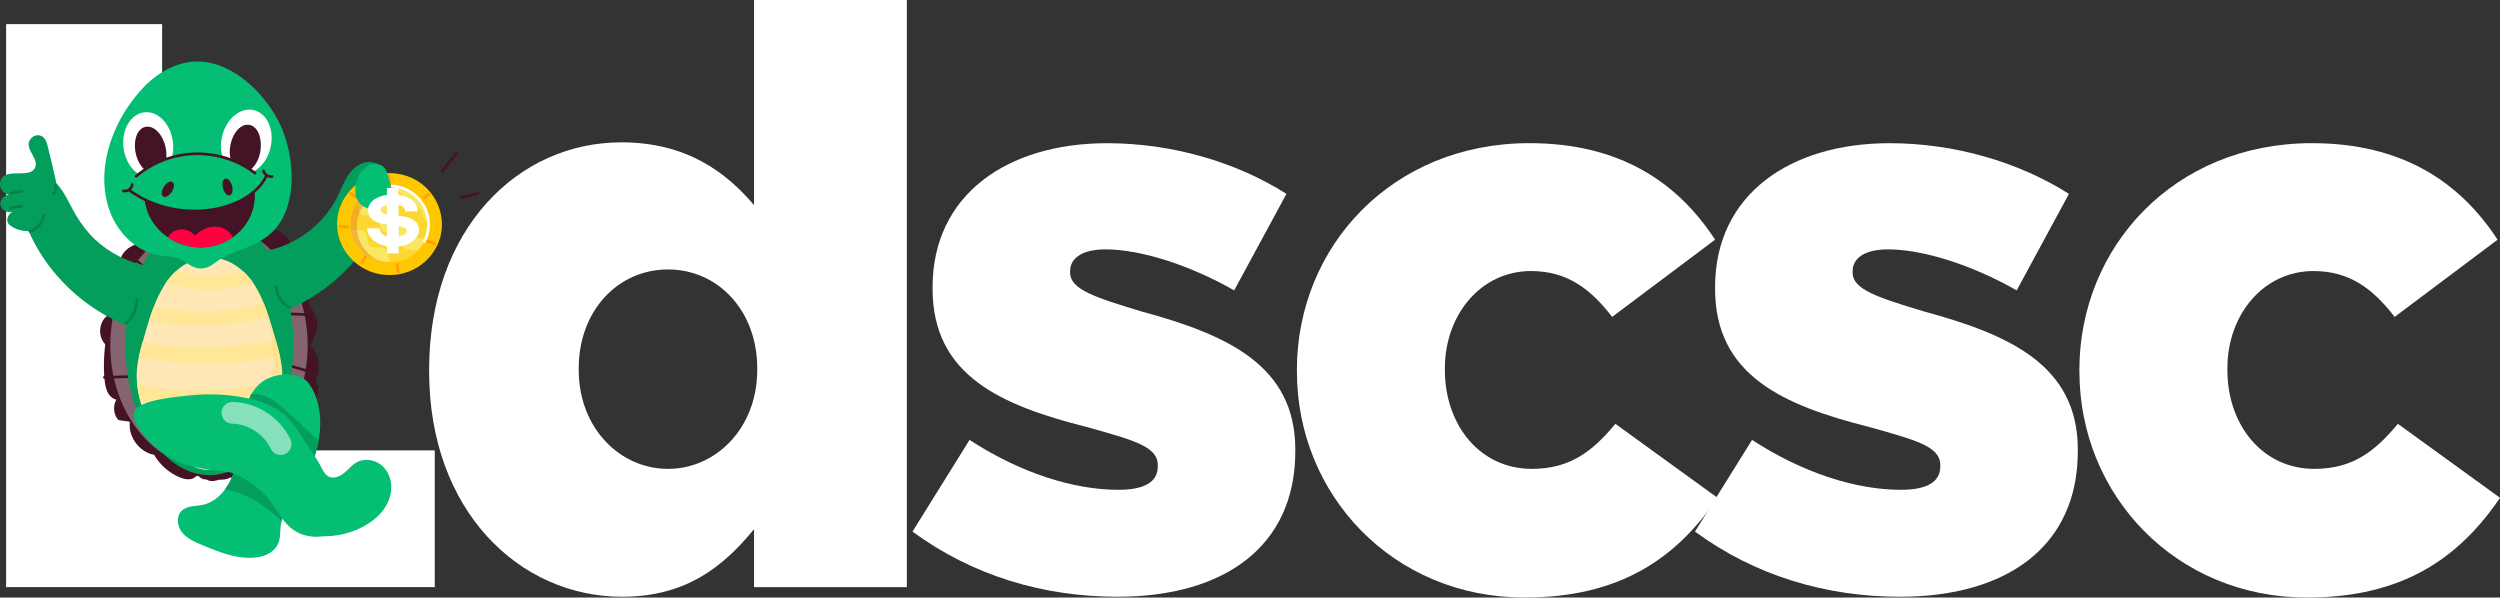 <?xml version="1.0" encoding="UTF-8"?>
<svg id="Camada_2" data-name="Camada 2" xmlns="http://www.w3.org/2000/svg" viewBox="0 0 826.52 197.55">
  <rect x="0" y="0" width="826.52" height="197.55" fill="#333333" stroke="none"/>
  <defs>
    <style>
      .cls-1 {
        fill: #f9e662;
      }

      .cls-2 {
        fill: #04bf73;
      }

      .cls-3 {
        fill: #ffe8b6;
      }

      .cls-4 {
        fill: #049e5c;
      }

      .cls-5 {
        fill: #ffdb75;
      }

      .cls-6 {
        fill: #451326;
      }

      .cls-7 {
        fill: #ea8318;
      }

      .cls-8 {
        fill: #068249;
      }

      .cls-9 {
        fill: #ff9f00;
      }

      .cls-10 {
        fill: #fff;
      }

      .cls-11 {
        fill: #ffe797;
      }

      .cls-12 {
        opacity: .52;
      }

      .cls-13 {
        opacity: .5;
      }

      .cls-14 {
        fill: #ffc700;
      }

      .cls-15 {
        fill: #85646f;
      }

      .cls-16 {
        fill: #ff0041;
      }
    </style>
  </defs>
  <g id="Camada_1-2" data-name="Camada 1">
    <g>
      <path class="cls-10" d="M2.02,7.98h51.58v140.92h90.13v45.2H2.02V7.98Z"/>
      <path class="cls-10" d="M141.87,122.84v-.53c0-46.8,29.51-75.25,63.55-75.25,21.54,0,34.57,9.84,43.87,20.74V0h50.52v194.1h-50.52v-19.14c-9.84,11.96-22.07,22.33-43.6,22.33-34.03,0-63.81-28.45-63.81-74.45ZM250.35,122.31v-.53c0-19.14-13.03-32.7-29.51-32.7s-29.51,13.56-29.51,32.7v.53c0,19.14,13.56,32.7,29.51,32.7s29.51-13.56,29.51-32.7Z"/>
      <path class="cls-10" d="M301.67,175.75l18.88-30.31c16.75,10.9,34.3,16.49,49.19,16.49,8.77,0,13.03-2.66,13.03-7.71v-.53c0-6.12-8.24-8.24-23.4-12.5-28.45-7.18-51.05-17.02-51.05-45.73v-.53c0-30.58,24.73-47.59,57.7-47.59,21.27,0,42.54,6.12,59.29,16.75l-17.28,31.91c-14.89-8.51-31.11-13.56-42.54-13.56-7.71,0-11.7,2.92-11.7,7.18v.53c0,5.58,8.51,8.24,23.4,12.76,28.45,7.71,51.05,17.81,51.05,45.73v.53c0,31.64-23.66,48.12-58.76,48.12-24.46,0-47.86-6.91-67.8-21.54Z"/>
      <path class="cls-10" d="M428.76,122.84v-.53c0-40.68,31.37-74.98,76.84-74.98,29.78,0,48.92,12.76,61.42,31.91l-34.03,25.53c-7.18-9.31-14.89-15.16-26.85-15.16-16.48,0-28.45,14.36-28.45,32.17v.53c0,18.35,11.7,32.7,28.72,32.7,12.5,0,19.94-5.58,27.65-14.89l33.77,24.46c-13.56,19.94-32.17,32.97-63.81,32.97-43.6,0-75.25-34.03-75.25-74.71Z"/>
      <path class="cls-10" d="M560.37,175.75l18.88-30.31c16.75,10.9,34.3,16.49,49.19,16.49,8.77,0,13.03-2.66,13.03-7.71v-.53c0-6.12-8.24-8.24-23.4-12.5-28.45-7.18-51.05-17.02-51.05-45.73v-.53c0-30.58,24.73-47.59,57.7-47.59,21.27,0,42.54,6.12,59.29,16.75l-17.28,31.91c-14.89-8.51-31.11-13.56-42.54-13.56-7.71,0-11.7,2.92-11.7,7.18v.53c0,5.58,8.51,8.24,23.4,12.76,28.45,7.71,51.05,17.81,51.05,45.73v.53c0,31.64-23.66,48.12-58.76,48.12-24.46,0-47.86-6.91-67.8-21.54Z"/>
      <path class="cls-10" d="M687.46,122.84v-.53c0-40.68,31.37-74.98,76.84-74.98,29.78,0,48.92,12.76,61.42,31.91l-34.03,25.53c-7.18-9.31-14.89-15.16-26.85-15.16-16.48,0-28.45,14.36-28.45,32.17v.53c0,18.35,11.7,32.7,28.72,32.7,12.5,0,19.94-5.58,27.65-14.89l33.77,24.46c-13.56,19.94-32.17,32.97-63.81,32.97-43.6,0-75.25-34.03-75.25-74.71Z"/>
    </g>
    <g>
      <path class="cls-6" d="M68.32,158.51c-.13-.03-.32.02-.46,0-1.08-.05-1.68-.6-2.12-1.04-.1-.1-.24-.14-.39-.14-.55-.02-.94.58-1.41.79-1.36.64-3.09.28-4.42-.26-3.57-1.47-6.64-4.15-8.56-7.5-4.9-.87-8.65-5.96-8.03-10.9-1.29-.35-2.52-.29-3.82-.63-1.59-1.8-1.86-4.63-.64-6.7-1.29-.28-2.32-1.3-2.91-2.48-1.67-3.35-1.28-11.84-.77-15.85-2.47-2.49-2.2-7.14.55-9.32-2.54-4.25-.97-9.8,3.45-12.07-.53.27.45-3.91.5-4.2.34-1.92.59-3.54,1.95-5.07,1.47-1.66,3.67-2.64,5.88-2.62-.36,0,2.1-4.32,2.42-4.66,1.29-1.37,2.9-2.3,4.7-2.82,4.32-1.25,8.04-3.32,12.72-3.6,1.78-.11,3.39.15,5.16-.1,2.5-.36,4.87-.37,7.26.56,3.04,1.18,5.59,3.57,6.95,6.54,2.9-1.21,6.54-.34,8.58,2.05,2.04,2.39,2.33,6.12.68,8.8,1.75-.53,3.67.59,4.62,2.16,1.94,3.21.65,7.28,1.93,10.72,1.53,4.12,5.04,5.05.5,14.16,2.99,2.59,3.42,7.8,1.68,11.34,2.17,4.2-.08,9.37-4.63,10.64,1.89,3.56-.41,7.97-4.45,8.41-.29,3.75-3.65,7.01-7.41,7.2-.11,1.97-2.42,3.46-4.26,2.76-1.66,2.27-4.54,3.58-7.33,3.18-1.16.6-2.47.77-3.78.75-3.19.97-3.82,0-4.17-.1Z"/>
      <ellipse class="cls-15" cx="69.09" cy="114.14" rx="32.62" ry="40.47"/>
      <ellipse class="cls-6" cx="69.09" cy="114.14" rx="24.8" ry="30.77"/>
      <path class="cls-6" d="M74.6,83.39s-.03,0-.06,0c-.25-.03-.42-.25-.39-.5.5-4.08,1.44-8.12,2.8-12,.2-.56,1.04-.26.85.29-1.34,3.83-2.27,7.8-2.76,11.82-.03.22-.22.39-.44.39Z"/>
      <path class="cls-6" d="M86,88.36l7.27-6.51c.43-.4,1.04.27.6.67l-7.27,6.51c-.44.4-1.04-.27-.6-.67Z"/>
      <path class="cls-6" d="M102.52,104.49c-.49-.02-8.82-.34-8.29-.32-.59-.03-.56-.91.04-.9l8.27.32c.59.02.56.9-.02.9Z"/>
      <path class="cls-6" d="M103.31,123.56l-8.1-2.34c-.58-.17-.31-1.02.25-.86l8.11,2.34c.55.16.35,1.01-.25.86Z"/>
      <path class="cls-6" d="M93.26,145.6l-5.72-8.34c-.34-.49.41-1,.74-.5l5.72,8.34c.34.49-.41,1-.74.5Z"/>
      <path class="cls-6" d="M75.99,156.69c-.22,0-.41-.16-.44-.39l-1.41-10.58c-.07-.58.81-.73.89-.12l1.41,10.58c.03.25-.14.47-.39.5-.02,0-.04,0-.06,0Z"/>
      <path class="cls-6" d="M59.72,157.12s-.04,0-.06,0c-.25-.04-.42-.26-.38-.51l1.65-11.34c.1-.62.97-.44.89.13l-1.65,11.34c-.04.22-.22.39-.44.39Z"/>
      <path class="cls-6" d="M34.52,125.21c-.59,0-.6-.88-.01-.9.06,0-.87.03,9.05-.28.59,0,.6.88.01.9l-9.04.28h-.01Z"/>
      <path class="cls-6" d="M42.94,103.69c-1.05-.14-7.97-1.08-7.53-1.02-.61-.09-.44-.99.12-.89l7.47,1.02c.55.08.49.89-.06.89Z"/>
      <path class="cls-6" d="M49.82,90.68l-6.77-5.67c-.45-.38.12-1.07.57-.69l6.77,5.67c.45.38-.12,1.07-.57.69Z"/>
      <path class="cls-6" d="M61.44,83.35l-3.76-9.52c-.22-.55.61-.88.83-.33l3.76,9.52c.22.55-.61.88-.83.33Z"/>
    </g>
    <path class="cls-4" d="M97.01,113.95c0,11.32-2.94,23.81-9.74,32.75-11.14,14.98-28.4,13.81-38.72-3.99-15.76-27.33-3.54-71.91,20.68-71.91,15.35,0,27.77,19.31,27.77,43.15Z"/>
    <path class="cls-4" d="M86.53,83.17c10.63-1.54,20.31-8.57,25.07-18.2,1.26-2.54,2.2-5.27,3.88-7.56,1.68-2.29,4.35-4.12,7.17-3.84,3.23.32,5.66,3.39,6.22,6.59.55,3.2-.38,6.46-1.56,9.48-7.72,19.82-26.98,34.64-48.11,37.04"/>
    <path class="cls-4" d="M49.46,87.96c-6.73-.97-13.07-4.15-18.03-8.78-2.48-2.32-4.44-4.97-6.21-7.85-2.86-4.65-5.86-13.57-11.88-12.96-3.23.32-5.66,3.39-6.22,6.59-.55,3.2.38,6.46,1.56,9.48,7.72,19.82,26.98,34.64,48.11,37.04"/>
    <g>
      <path class="cls-3" d="M92.38,131.5c-2.58,12.05-8.81,11.32-11.79,15.34-.01.01-.03.04-.04.06-1.01,1.37-1.46,3.05-2.53,4.41-3.17,4.06-9.01,5.07-13.56,3.1-4.62-1.94-5.05-5.63-6.55-7.56-2.99-4.03-8.76-3.13-11.61-14.53-1.97-8-1.09-12.39.86-19.25,2.44-8.56,4.96-17.94,11.09-23.48,8.38-7.55,19.31-5.26,25.59,4.17,3.41,5.06,5.44,12.08,7.36,18.83,2.5,8.61,2.66,12.2,1.19,18.92Z"/>
      <path class="cls-11" d="M83.83,93.74c-9.38,2.68-19.7,2.52-29.21.06.83-1.31,2.07-2.83,3.62-4.23,7.28,1.77,14.96,1.85,22.29.25,1.27,1.19,2.39,2.54,3.31,3.92Z"/>
      <path class="cls-11" d="M88.72,104.49c-12.37,3.77-26.47,4.05-39.49,1.62.51-1.61,1.03-3.22,1.64-4.79,11.87,2.52,24.7,2.13,36.3-1.15.58,1.41,1.09,2.86,1.55,4.32Z"/>
      <path class="cls-11" d="M92.47,117.5c-13.92,3.48-32.32,3.71-46.56.43.34-1.64.77-3.26,1.24-4.88,12.42,2.98,31.43,1.82,44.04-.48.48,1.64.92,3.28,1.28,4.93Z"/>
      <path class="cls-11" d="M93.21,126.18c-.15,1.8-.46,3.62-.83,5.32-13.65,3.53-31.82,3.89-46.1.8-.42-1.7-.76-3.54-.94-5.4,13.25,3.59,35.05,1.98,47.87-.71Z"/>
      <path class="cls-11" d="M88.49,140.3c-2.73,3.47-5.83,3.74-7.91,6.54-.01.01-.03.04-.04.06-7.24.83-14.98.97-22.35.37-1.48-2.47-5.02-3.59-7.34-6,11.46,1.76,26.55.85,37.64-.97Z"/>
      <g class="cls-13">
        <path class="cls-5" d="M91.19,112.57c-2.52-8.86-4.5-15.22-8.38-20.21,2.56,4.42,4.51,9.12,5.77,13.42,1.96,6.73,3.22,18.15-1.31,24.75-2,5.49-6.88,5.13-9.89,8.41-1.73,1.89-2.29,4.57-3.83,6.63-2.42,3.26-7.72,5.24-14.68,2.92.48.97.91,1.95,1.59,2.81,4.17,5.42,13.27,5.48,17.54,0,1.07-1.35,1.52-3.04,2.53-4.41.01-.01.03-.04.04-.06,3.06-4.12,9.19-3.19,11.79-15.34,1.55-7.06,1.18-10.78-1.19-18.92Z"/>
      </g>
    </g>
    <g>
      <path class="cls-2" d="M89.84,76.89c-3.77,3.53-8.07,4.83-12.75,6.65-2.4.93-4.33,2.08-6.37,3.59-5.2,3.84-8.16-.06-11.19-1.42-2.2-.99-4.71-.93-7.09-1.33-8.05-1.38-14.38-8.35-16.69-16.19-4.1-13.9,2.17-29.42,11.9-39.52,4.78-4.96,11.38-8.55,18.27-8.33,11.82.38,22.71,11.6,27.15,21.84,4.6,10.59,5.28,26.72-3.24,34.71Z"/>
      <path class="cls-6" d="M76.95,78.44c-11.43,8.04-27.71.73-29.15-12.51,13.59,6.57,28.79,3.93,36.4-2.69.52,5.91-2.15,11.67-7.25,15.2Z"/>
      <path class="cls-6" d="M86.67,56.58c-.13-.58.75-.78.88-.2.22.99,1.31,1.7,2.33,1.5.21-.05.48.1.53.35.24,1.11-3.2.77-3.74-1.65Z"/>
      <path class="cls-6" d="M40.72,63.57c-.57-.11-.45-.97.16-.88,1.22.2,2.24-.62,2.39-1.74.08-.6.96-.47.89.11-.21,1.66-1.79,2.82-3.44,2.51Z"/>
      <path class="cls-16" d="M76.95,78.45c-6.48,4.52-15.16,4.33-21.47,0,2.1-3.36,6.7-3.4,8.94-.52,4.7-4.58,10.63-3.47,12.53.52Z"/>
      <path class="cls-10" d="M57.16,46.88c.73,5.94-2.34,11.2-6.84,11.75s-8.75-3.81-9.48-9.75c-.73-5.94,2.34-11.2,6.84-11.75s8.75,3.81,9.48,9.75Z"/>
      <ellipse class="cls-10" cx="81.44" cy="46.94" rx="10.83" ry="8.22" transform="translate(16.93 115.32) rotate(-76.63)"/>
      <path class="cls-2" d="M84.33,57.25c-11.68-8.93-28.1-8.51-39.31,1.03,8.36,5.56,18.65,8.02,28.52,6.14,4.54-.86,8.67-3.07,10.79-7.17Z"/>
      <path class="cls-6" d="M44.72,57.93c11.95-10.1,28.87-9.62,39.88-1.05.47.36-.07,1.07-.55.71-10.2-7.86-24.95-8.57-35.96-1.07-.03.02-.06.04-.1.05-.91.61-1.81,1.3-2.69,2.05-.45.38-1.03-.3-.58-.69Z"/>
      <path class="cls-6" d="M76.71,61.42c.41,1.52.06,2.93-.77,3.15-.83.22-1.83-.83-2.24-2.35-.41-1.52-.06-2.93.77-3.15.83-.22,1.83.83,2.24,2.35Z"/>
      <path class="cls-6" d="M54.18,61.72c-.85,1.32-.95,2.77-.23,3.24.72.47,2-.23,2.85-1.55.85-1.32.95-2.77.23-3.24s-2,.23-2.85,1.55Z"/>
      <path class="cls-6" d="M42.57,63.33c-.48-.35.05-1.08.53-.73,16.49,11.88,39.52,6.59,44.62-4.77.24-.53,1.07-.18.82.36-5.36,11.91-29.11,17.25-45.97,5.14Z"/>
      <path class="cls-6" d="M82.73,56.11c-2-1.35-4.17-2.45-6.43-3.27-1.43-5.4,1.98-12.21,6.05-11.57,4.98.78,5.26,11.34.38,14.85Z"/>
      <path class="cls-6" d="M54.94,52.6c-2.51.87-4.89,2.05-7.1,3.55h-.02c-4.44-4.04-4.23-13.17.2-14.2,3.94-.92,7.67,5.33,6.91,10.65Z"/>
    </g>
    <path class="cls-2" d="M60.69,176.57c1.54,1.62,3.72,2.61,5.83,3.48,6.26,2.68,13.3,5.42,19.72,3.95,2.36-.54,4.62-1.92,5.64-4.11,1.57-3.46-.29-6.01,2.75-11.14,1.84-3.26,8.11-10.64,10.58-22.29.04-.26.11-.54.14-.81,1.14-6.23.61-13.75-3.29-18.91-3.34-4.53-12.19-3.37-16.05.01-1.96,1.66-2.95,3.63-3.19,4t-.02.04c-3.14,8.49-1.43,18.31-5.63,25.75-1.69,4.74-5.22,9.31-10.16,10.37-2.45.51-5.25.21-7.06,2.06-1.94,2.04-1.23,5.76.75,7.59Z"/>
    <path class="cls-4" d="M82.94,130.37c-.06.13-.08.24-.12.38t-.02.04c-3.14,8.49-1.43,18.31-5.63,25.75-.66,1.85-1.61,3.67-2.8,5.27,6.87,1.02,13.28,5.37,18.73,10.42.35-1.22.88-2.39,1.53-3.5,1.87-6.04,7.81-9.27,10.58-22.29.04-.26.11-.54.14-.81-3.41-3.18-6.83-6.29-10.25-9.42-3.4-3.1-7.45-6.44-12.02-5.9,0,0-.02,0-.03.01-.04-.02-.07,0-.11.03Z"/>
    <path class="cls-2" d="M126.77,168.55c-3.53,4.76-11.05,8.81-19.85,8.75-3.67.51-7.44-.16-10.34-2.43-4.05-3.1-5.78-8.24-9.45-11.81-2.62-2.52-5.78-4.76-9.13-6.22-2.9-1.31-6.51-1.09-9.61-1.66-3.1-.61-6.03-1.02-8.97-2.3-5.81-2.46-10.85-6.73-14.08-12.16-.03-.06-.06-.1-.1-.16-.83-1.44-1.5-3.16-.8-4.63,1.68-3.74,14.27-4.8,18.16-5.2,5.43-.57,10.92-.45,16.31.38,7.6,1.18,14.17,3.54,18.86,10.15.61.87,6.54,9.9,6.57,9.96,2.37,3.67,2.55,5.63,4.6,6.45,1.12.42,2.3.19,3.38-.35,2.47-1.31,3.28-3.13,5.52-4.44,2.43-1.37,5.65-1.02,7.92.64,4.08,3.03,5.08,9.52.99,15.03Z"/>
    <path class="cls-4" d="M19.15,66.16c-.37,7.67-8.68,13.19-15.6,8.52-1.93-1.3-1.31-3.72.81-4.8-1.68.86-4.04-.42-4.24-2.29-.2-1.88,1.84-3.62,3.66-3.13-2.04.18-3.99-1.81-3.76-3.85.7-6.2,10.72-.62,11.77-5.86.62-3.05-4.73-6.48-1.01-9.45.94-.76,2.4-.78,3.37-.06,1.03.77,1.4,2.13,1.69,3.38,1.98,8.4,3.51,13.54,3.31,17.55Z"/>
    <path class="cls-8" d="M9.75,76.02c2.24-.63,3.99-2.69,4.26-5,.08-.6.96-.48.89.11-.31,2.66-2.33,5.02-4.9,5.75-.59.15-.8-.71-.25-.86Z"/>
    <path class="cls-8" d="M17.28,63.83c.68-.5.97-1.51.67-2.3-.22-.56.64-.87.83-.32.45,1.16.03,2.6-.97,3.34-.48.35-1.01-.37-.53-.72Z"/>
    <path class="cls-8" d="M3.61,64.37c-.54,0-.62-.79-.08-.89l3.7-.7c.59-.1.74.77.17.88-.36.07-4.15.78-3.79.71Z"/>
    <path class="cls-8" d="M3.38,69.24c-.54,0-.61-.8-.08-.89,1.24-.21,2.48-.43,3.71-.64.58-.1.74.78.15.88-1.24.22-2.47.43-3.71.64-.03,0-.05,0-.08,0Z"/>
    <g class="cls-12">
      <path class="cls-10" d="M89.51,148.35c-2.22-4.79-7.46-8.19-12.74-8.28-1.98-.03-3.56-1.66-3.53-3.64.03-1.96,1.63-3.53,3.59-3.53h.06c8.05.12,15.74,5.12,19.14,12.43.83,1.8.05,3.93-1.74,4.76-1.78.83-3.93.06-4.76-1.74Z"/>
    </g>
    <path class="cls-8" d="M41.45,106.49c2.13-1.81,3.37-4.57,3.33-7.37,0-.25.19-.45.44-.46h0c.25,0,.44.2.45.44.05,3.06-1.32,6.08-3.65,8.06-.45.39-1.03-.3-.58-.68Z"/>
    <path class="cls-8" d="M95.5,102.02c-2.74-1.36-4.6-4.32-4.62-7.37,0-.25.2-.45.44-.45h0c.25,0,.44.2.45.44.02,2.73,1.68,5.37,4.13,6.57.52.26.15,1.07-.4.81Z"/>
    <g>
      <g>
        <path class="cls-14" d="M144.22,81.77h-.02c-2.21,4.26-6.43,7.66-11.68,8.78-11.61,2.38-21.67-6.64-21.05-17.47.52-9.25,8.82-16.41,18.3-15.81l.43.02h.02c12.68,1.11,19.41,14.33,14,24.49Z"/>
        <path class="cls-1" d="M140.3,79.82h-.02c-5.51,10.6-22.41,8.62-24.36-4.39-.92-7.67,5.66-14.4,13.6-13.89h.34c9.45.84,14.5,10.67,10.45,18.29Z"/>
        <g class="cls-13">
          <path class="cls-14" d="M138.05,82.84c-1.86,2.02-5.29,3.72-8.74,3.8-.02,0-.03-.02-.04-.03-1.21-1.16-.72-3.44-2.09-4.43-1.31-.94-3.44.04-4.7-.96-1.35-1.06-.64-3.46-1.94-4.57-1.15-1.02-3.09-.34-4.54-.74-.08-.31-.2-1.45-.14-2.58.13-2.28.88-4.3,2.09-6.15.36,1.13.26,2.58,1.16,3.39,1.39,1.25,3.97-.02,5.4,1.21,1.29,1.13.58,3.51,1.93,4.57,1.28,1,3.39.02,4.72.96,1.35.99.86,3.27,2.07,4.43,1.2,1.14,3.33.57,4.83,1.11Z"/>
        </g>
        <g class="cls-13">
          <path class="cls-14" d="M140.71,78.96c-1.37-.2-2.97.03-3.94-.92-1.21-1.16-.72-3.44-2.09-4.43-1.31-.94-3.42.04-4.7-.96-1.35-1.06-.64-3.44-1.93-4.57-1.42-1.23-4,.05-5.4-1.21-.87-.77-.81-2.12-1.1-3.24,1.91-1.25,4.1-1.86,4.81-1.91,1.13,1.67,4.16.18,5.65,1.48,1.29,1.12.58,3.5,1.93,4.56,1.28,1,3.39.02,4.72.96,1.67,1.2.55,4.18,3.03,4.99.09,1.84-.28,3.65-.97,5.24Z"/>
        </g>
        <g class="cls-13">
          <path class="cls-7" d="M134.6,62.86c-.84-.26-1.72-.42-2.63-.51h-.01s-.31-.01-.31-.01c-8-.48-14.55,6.29-13.6,13.9.54,4.45,3.19,7.9,6.83,9.77.09.04.17.09.27.13-6.02-1.65-9.68-7.44-9.27-12.81.49-9.07,10.61-14.52,18.74-10.47Z"/>
        </g>
        <path class="cls-10" d="M139.9,79.61c3.95-7.48-1.09-16.85-10.09-17.62h-.32c-.6-.04-.55-.96.04-.91h.32c9.66.84,15.09,10.87,10.84,18.95-.28.52-1.07.1-.79-.42Z"/>
      </g>
      <path class="cls-9" d="M131.25,89.94l-.42-2.41c-.1-.59.78-.73.88-.15l.42,2.42c.1.57-.79.75-.88.15Z"/>
      <path class="cls-9" d="M143.64,81.01l-2.43-.82c-.56-.19-.27-1.04.29-.85l2.43.82c.56.18.27,1.05-.29.85Z"/>
      <path class="cls-9" d="M139.83,65.14c.53-.41,1.06-.82,1.58-1.24.46-.37,1.03.33.56.7-.53.42-1.06.83-1.59,1.25-.48.36-1.02-.34-.55-.71Z"/>
      <path class="cls-9" d="M128.82,60.73c-.23,0-.43-.18-.45-.42l-.14-2.11c-.03-.6.86-.63.9-.06l.14,2.11c.01.25-.17.46-.42.48h-.03Z"/>
      <path class="cls-9" d="M117.76,65.76l-2.11-1.48c-.47-.33,0-1.07.52-.74l2.11,1.48c.47.34,0,1.07-.52.74Z"/>
      <path class="cls-9" d="M115,75.43c-.36-.01-2.94-.11-2.58-.09-.58-.03-.56-.9.02-.9.36.01,2.94.11,2.58.09.58.03.56.9-.02.9Z"/>
      <path class="cls-9" d="M119.2,86.58l1.3-2.05c.32-.51,1.07-.02.76.48l-1.3,2.06c-.31.49-1.08.03-.76-.48Z"/>
    </g>
    <path class="cls-2" d="M127.34,67.27c.91-.98,1.82-2.55,1.98-3.89.19-1.66-.46-3.36-1.24-5.83-.18-.57-.36-1.15-.68-1.66-1.86-2.97-8.05-2.29-9.68,4.7-.4,1.72-.46,3.59.27,5.19,1.58,3.49,6.41,4.64,9.35,1.48Z"/>
    <path class="cls-6" d="M145.81,56.35l4.92-6.15c.36-.46,1.07.09.7.56l-4.92,6.15c-.36.46-1.07-.09-.7-.56Z"/>
    <path class="cls-6" d="M152.31,65.69c-.53,0-.62-.77-.09-.89l5.74-1.23c.6-.11.76.75.19.88l-5.74,1.23s-.06.01-.09.01Z"/>
    <path class="cls-10" d="M131.79,71.34v-3.56c1.21.07,2.16,1.08,2.26,2.1h4.04c0-3.45-3.76-5.27-6.35-5.4v-2.34h-3.84v2.34c-1.13,0-6.22,1.2-6.22,5.07,0,3.44,3.67,4.38,6.22,4.68v3.88c-1.85-.44-2.19-1.64-2.45-2.63h-4.08c.25,3.87,4.32,5.67,6.54,5.94v2.38h3.88v-2.34c3.07-.14,6.71-2.35,6.71-5.39,0-3.48-3.62-4.47-6.71-4.74ZM127.93,70.77c-2.74-.04-2.79-2.54,0-2.95v2.95ZM131.83,78.14v-3.35c3.39.07,3.77,2.9,0,3.35Z"/>
  </g>
</svg>